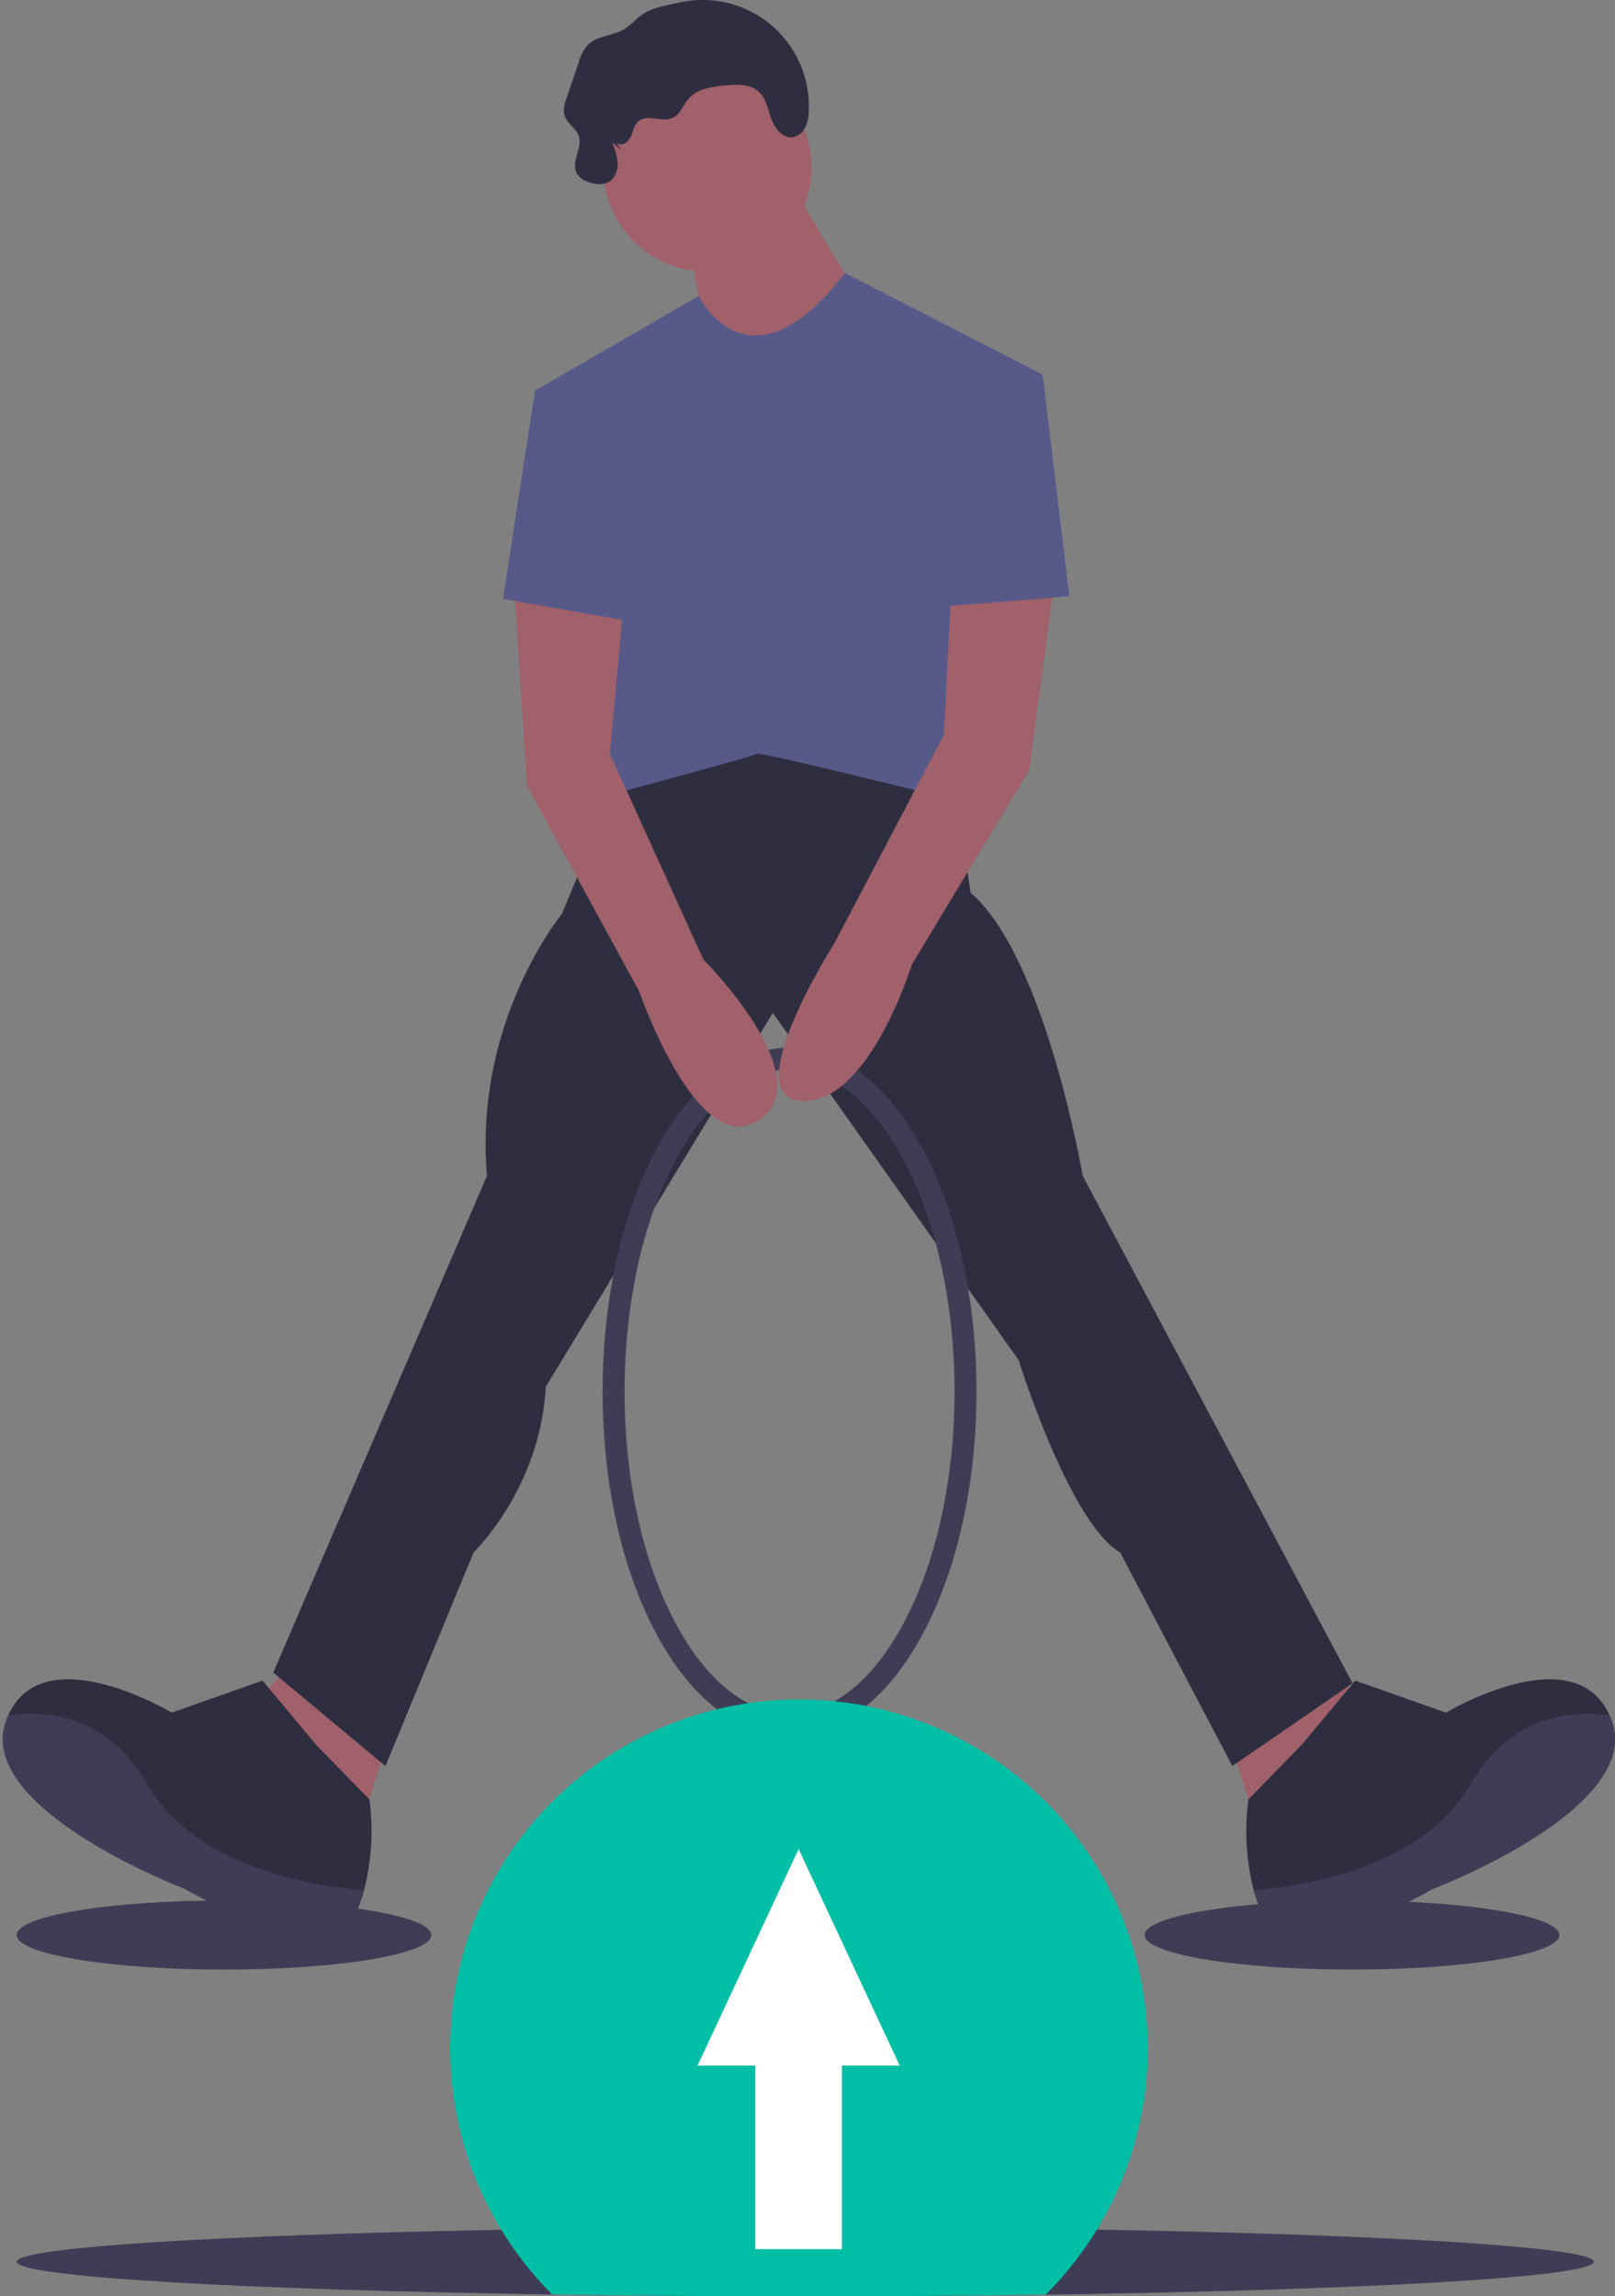 <svg width="514" height="731" viewBox="0 0 514 731" fill="none" xmlns="http://www.w3.org/2000/svg">
<rect x="0" y="0" width="514" height="731" fill="#808080" stroke="none"/>
<path d="M71.293 627C107.744 627 137.293 622.075 137.293 616C137.293 609.925 107.744 605 71.293 605C34.843 605 5.293 609.925 5.293 616C5.293 622.075 34.843 627 71.293 627Z" fill="#3F3D56"/>
<path d="M430.293 627C466.744 627 496.293 622.075 496.293 616C496.293 609.925 466.744 605 430.293 605C393.843 605 364.293 609.925 364.293 616C364.293 622.075 393.843 627 430.293 627Z" fill="#3F3D56"/>
<path d="M507.293 720C507.293 724.91 434.003 729.06 332.793 730.48C308.673 730.82 282.973 731 256.293 731C228.113 731 201.023 730.8 175.733 730.42C76.624 728.95 5.293 724.84 5.293 720C5.293 715.42 68.954 711.51 159.543 709.84C189.313 709.3 222.003 709 256.293 709C289.073 709 320.383 709.28 349.093 709.77C441.783 711.39 507.293 715.36 507.293 720Z" fill="#3F3D56"/>
<path d="M94.621 527.348L79.317 544.353L115.877 578.363L126.08 545.203L94.621 527.348Z" fill="#A0616A"/>
<path d="M420.265 527.348L435.569 544.353L399.009 578.363L388.806 545.203L420.265 527.348Z" fill="#A0616A"/>
<path d="M198.351 244.217L178.795 290.98C178.795 290.98 150.737 324.99 154.988 374.304L86.969 532.45L122.679 562.208L150.737 494.189C150.737 494.189 171.993 473.783 173.694 441.473L245.965 322.439L324.187 432.971C324.187 432.971 340.342 484.836 356.496 494.189L392.207 562.208L430.468 535.851L344.593 374.304C344.593 374.304 332.69 304.584 308.883 284.178L303.781 248.468L244.264 219.559L198.351 244.217Z" fill="#2F2E41"/>
<path d="M115.86 601.77C115.021 604.84 113.888 607.821 112.476 610.672C103.973 627.677 58.91 601.32 58.91 601.32C58.91 601.32 -8.259 575.812 1.944 547.754C2.157 547.176 2.378 546.615 2.624 546.079C13.89 520.742 54.659 545.203 54.659 545.203L83.568 535L100.573 555.406L117.577 572.845C118.87 582.507 118.287 592.328 115.86 601.77V601.77Z" fill="#2F2E41"/>
<path d="M115.86 601.77C115.021 604.84 113.888 607.821 112.476 610.672C103.973 627.677 58.91 601.32 58.91 601.32C58.91 601.32 -8.259 575.812 1.944 547.754C2.157 547.176 2.378 546.615 2.624 546.079C14.434 544.37 34.066 545.654 47.007 568.16C62.133 594.467 99.646 600.427 115.86 601.77Z" fill="#3F3D56"/>
<path d="M399.026 601.77C399.864 604.84 400.998 607.821 402.41 610.672C410.912 627.677 455.975 601.32 455.975 601.32C455.975 601.32 523.145 575.812 512.942 547.754C512.729 547.176 512.508 546.615 512.261 546.079C500.996 520.742 460.226 545.203 460.226 545.203L431.318 535L414.313 555.406L397.308 572.845C396.015 582.507 396.599 592.328 399.026 601.77V601.77Z" fill="#2F2E41"/>
<path d="M399.026 601.77C399.865 604.84 400.998 607.821 402.41 610.672C410.912 627.677 455.975 601.32 455.975 601.32C455.975 601.32 523.145 575.812 512.942 547.754C512.729 547.176 512.508 546.615 512.261 546.079C500.452 544.37 480.819 545.654 467.879 568.16C452.753 594.467 415.24 600.427 399.026 601.77Z" fill="#3F3D56"/>
<path d="M225.134 86.496C243.447 86.496 258.293 71.65 258.293 53.337C258.293 35.023 243.447 20.177 225.134 20.177C206.82 20.177 191.974 35.023 191.974 53.337C191.974 71.65 206.82 86.496 225.134 86.496Z" fill="#A0616A"/>
<path d="M218.757 75.868L225.559 110.728L251.066 121.781L272.322 92.873L251.916 58.863L218.757 75.868Z" fill="#A0616A"/>
<path d="M196.002 45.254C196.816 46.266 198.506 46.098 199.495 45.255C200.406 44.32 201.055 43.161 201.375 41.896C201.695 40.63 202.351 39.474 203.272 38.548C206.104 36.187 210.652 39.047 214.019 37.545C216.506 36.435 217.409 33.42 219.199 31.368C221.992 28.168 226.661 27.575 230.891 27.195C234.54 26.868 238.642 26.68 241.391 29.101C243.834 31.252 244.395 34.759 245.49 37.824C246.585 40.89 249.118 44.113 252.342 43.662C253.195 43.495 253.997 43.129 254.682 42.594C255.367 42.059 255.916 41.369 256.284 40.582C257.006 38.999 257.386 37.282 257.4 35.542C257.656 30.607 256.826 25.676 254.969 21.096C253.113 16.516 250.275 12.398 246.655 9.034C243.036 5.669 238.722 3.139 234.019 1.622C229.316 0.104 224.337 -0.364 219.434 0.251C217.221 0.529 215.042 1.024 212.868 1.519C210.007 2.169 207.077 2.849 204.631 4.468C202.416 5.933 200.711 8.099 198.408 9.421C194.795 11.495 189.96 11.359 187.041 14.331C185.677 15.952 184.692 17.857 184.16 19.907L180.356 31.097C179.715 32.983 179.072 35.037 179.711 36.923C180.55 39.396 183.342 40.8 184.2 43.267C185.495 46.994 181.822 51.228 183.4 54.845C184.279 56.86 186.528 57.909 188.68 58.358C190.268 58.79 191.955 58.682 193.475 58.054C195.598 57.006 196.642 54.463 196.599 52.096C196.405 49.732 195.767 47.424 194.72 45.295L197.675 47.608" fill="#2F2E41"/>
<path d="M268.921 86.921L331.84 119.23L306.332 255.27C306.332 255.27 241.714 239.115 240.863 239.965C240.013 240.816 185.597 255.27 185.597 255.27L170.293 124.332L222.34 94.23C222.34 94.23 238.313 126.883 268.921 86.921Z" fill="#575A89"/>
<path d="M251.293 552.5C234.975 552.5 219.813 540.812 208.601 519.588C197.763 499.072 191.793 471.873 191.793 443C191.793 414.127 197.763 386.928 208.601 366.412C219.813 345.188 234.975 333.5 251.293 333.5C267.612 333.5 282.774 345.188 293.986 366.412C304.825 386.928 310.793 414.127 310.793 443C310.793 471.873 304.825 499.072 293.986 519.588C282.774 540.812 267.612 552.5 251.293 552.5ZM251.293 340.5C237.696 340.5 224.732 350.863 214.79 369.682C204.475 389.208 198.793 415.246 198.793 443C198.793 470.754 204.475 496.792 214.79 516.318C224.732 535.137 237.696 545.5 251.293 545.5C264.891 545.5 277.855 535.137 287.796 516.318C298.113 496.792 303.793 470.754 303.793 443C303.793 415.246 298.113 389.208 287.796 369.682C277.855 350.863 264.891 340.5 251.293 340.5Z" fill="#3F3D56"/>
<path d="M163.491 184.699L167.742 250.168L203.452 315.637C203.452 315.637 222.158 370.053 241.713 356.449C261.269 342.845 223.858 305.434 223.858 305.434L194.1 239.965L198.351 193.202L163.491 184.699Z" fill="#A0616A"/>
<path d="M302.931 184.699L300.38 234.014L265.52 300.333C265.52 300.333 234.061 349.647 255.317 350.497C276.573 351.347 290.177 307.135 290.177 307.135L327.588 245.067L336.09 181.298L302.931 184.699Z" fill="#A0616A"/>
<path d="M188.998 121.781L170.293 124.332L160.09 190.651L203.452 198.303L188.998 121.781Z" fill="#575A89"/>
<path d="M313.984 114.979L331.839 119.23L340.342 189.801L298.68 193.202L313.984 114.979Z" fill="#575A89"/>
<path d="M365.293 652C365.305 666.576 362.44 681.011 356.863 694.478C351.286 707.945 343.107 720.179 332.793 730.48C308.673 730.82 282.973 731 256.293 731C228.113 731 201.023 730.8 175.733 730.42C162.84 717.504 153.331 701.608 148.047 684.14C142.762 666.671 141.867 648.17 145.439 630.273C149.012 612.376 156.942 595.636 168.527 581.535C180.113 567.434 194.996 556.407 211.86 549.431C228.724 542.454 247.048 539.743 265.209 541.538C283.371 543.333 300.809 549.578 315.981 559.72C331.154 569.863 343.591 583.59 352.192 599.686C360.793 615.782 365.293 633.75 365.293 652V652Z" fill="#00BFA6"/>
<path d="M254.174 588.625L222.008 657.553H240.389V716H267.96V657.553H286.34L254.174 588.625Z" fill="white"/>
</svg>
